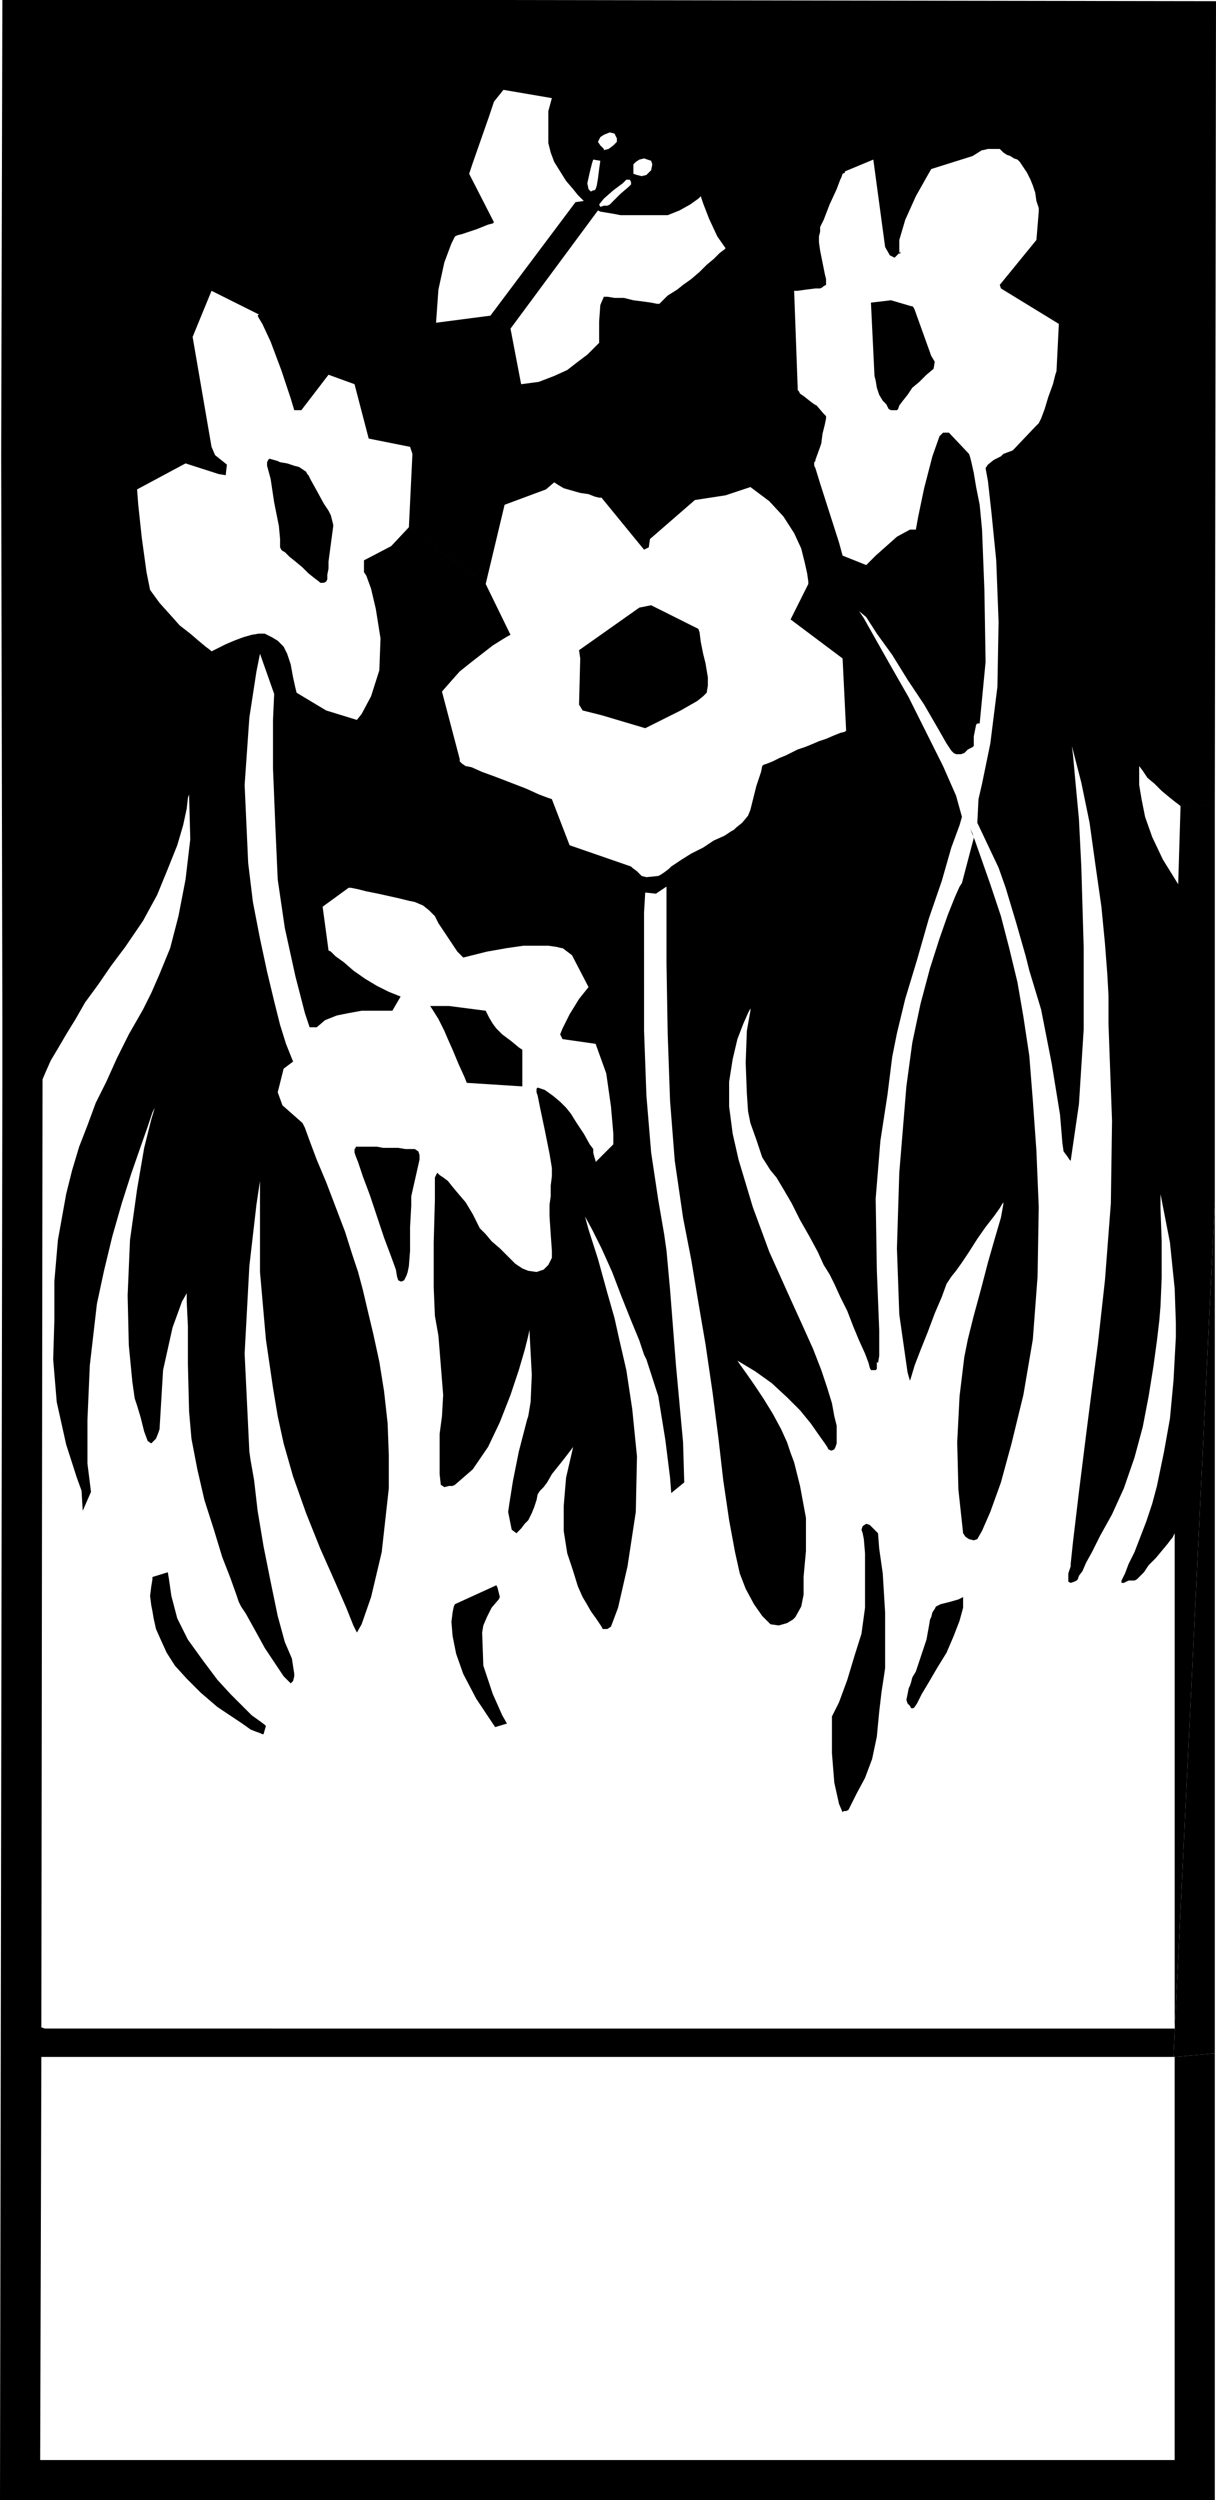 <svg xmlns="http://www.w3.org/2000/svg" width="98.784" height="203.04" fill-rule="evenodd" stroke-linecap="round" preserveAspectRatio="none" viewBox="0 0 1029 2115"><style>.pen1{stroke:none}.brush2{fill:#000}</style><path d="M1028 1016v721l-34 3h-1l35-724zm-295 273-3 2-1 3 1 3 1 5 1 12v46l-3 22-6 19-6 20-7 19-6 12v31l2 25 4 18 3 7v1-1l1-1h2l2-1 1-2 2-4 4-8 7-13 6-16 4-19 2-21 2-17 2-13 1-7v-47l-2-33-3-21-1-13-1-1-3-3-3-3-3-1zm82 62-4 2-7 2-8 2-4 2-1 2-2 3-1 4-1 2-1 6-2 11-4 12-3 9-2 6-3 5-1 4-1 3-1 2-1 5-1 5 1 3 2 2 1 2h2l1-1 2-3 4-8 6-10 7-12 8-13 6-14 5-13 3-11v-9zM740 318l1 4 1 6 2 6 3 5 3 3 1 2 1 2 2 1h5l1-1 1-3 3-4 4-5 4-6 6-5 6-6 6-5 1-6-3-5-14-39-1-2-1-1h-1l-17-5-17 2 3 62zm-505 72-7-2-1 1-1 2v3l3 11 3 20 4 20 1 11v7l1 2 1 1 2 1 4 4 5 4 6 5 5 5 5 4 4 3 1 1h3l2-1 1-2v-4l1-5v-6l4-30v-1l-1-4-1-4-2-4-4-6-6-11-5-9-2-4-1-1-1-2-3-2-3-2-4-1-6-2-6-1-2-1zm306 124-51 36 1 7-1 39 3 5 16 4 37 11 10-5 2-1 4-2 6-3 8-4 7-4 7-4 5-4 3-3 1-6v-7l-1-6-1-6-2-8-2-10-1-8-1-3-40-20-10 2z" class="pen1 brush2"/><path d="M1028 1016V681l-29 1-2 66-13-21-9-19-6-17-3-15-2-12v-16l3 4 4 6 6 5 6 6 6 5 5 4 4 3 1 1 29-1 1-680-606-1 3 76 41 7-3 11v27l2 8 3 8 5 8 5 8 6 7 4 5 4 4 1 1 4-10-1-5 2-9 2-8 1-3 6 1 3-9v-1l-1-1-2-2-2-3 1-2 1-2 3-2 5-2 4 1 1 2 1 2v3l-3 3-4 3-4 1-3 9-1 7-1 8-1 6-1 3-1 1h-1l-2 1-2-2-4 10-7 1-72 96 17 11 74-100 1-5 4-5 8-7 8-6 3-3 6-5v-8l1-1 1-1 3-2 4-1 3 1 3 1 1 3-1 5-4 4-4 1-4-1-3-1-6 5h3l1 2v2l-2 2-7 6-6 6-3 3-2 1h-3l-3 1-1-2-1 5 2 1 6 1 6 1 5 1h40l10-4 9-5 7-5 2-2 2 6 5 13 7 15 7 10-1 1-4 3-5 5-6 5-6 6-7 6-7 5-5 4-8 5-4 4-2 2-1 1h-2l-5-1-7-1-8-1-8-2h-8l-6-1h-3l-3 7-1 14v18l-1 1-4 4-5 5-8 6-9 7-11 5-13 5-15 2-9-47-17-11-46 6 2-28 5-23 6-16 3-6 2-1 4-1 6-2 6-2 5-2 5-2 4-1 1-1-21-41 3-9 7-20 7-20 4-12 8-10-3-76H2L1 386l115 28 41-22 28 9 6 1 1-9-10-8-3-7-16-93 16-39 40 20-1 1 1 2 3 5 7 15 9 24 8 24 3 10h6l23-30 22 8 12 46 35 7 2 6-3 62 65 48 16-67 35-13 7-6 3 2 5 3 7 2 7 2 7 1 5 2 4 1h2l36 44 4-2 1-7 38-33 26-4 21-7 16 12 12 13 9 14 6 13 3 12 2 9 1 7v2l-15 30 44 33 3 61-1 1-4 1-5 2-7 3-6 2-7 3-5 2-3 1-3 1-4 2-6 3-5 2-6 3-5 2-3 1-1 1-1 5-4 12-3 12-2 8-2 5-5 6-5 4-2 2-2 1-6 4-9 4-9 6-10 5-8 5-6 4-3 2-2 2-4 3-3 2-2 1-10 1-4-1-4-4-4-3-1-1-52-18-15-39-3-1-8-3-11-5-13-5-13-5-11-4-9-4-5-1-3-2-2-2v-2l-15-57 7-8 8-9 10-8 9-7 9-7 8-5 5-3 2-1-21-43-65-48-15 16-23 12v10l2 3 4 11 4 17 4 25-1 27-7 22-8 15-4 5-26-8-25-15-1-4-2-9-2-11-3-9-3-6-5-5-5-3-6-3h-5l-6 1-7 2-8 3-7 3-6 3-4 2-2 1-1-1-4-3-6-5-7-6-9-7-8-9-9-10-8-11-3-15-4-29-3-28-1-13L1 386l1 477v51l34-1 3-7 4-9 6-10 7-12 8-13 8-14 11-15 11-16 12-16 15-22 12-22 9-22 8-20 5-17 3-14 1-9 1-3 1 38-4 34-6 31-7 27-9 22-7 16-5 10-2 4-12 21-10 20-9 20-9 18-7 19-7 18-6 20-5 20-7 39-3 35v33l-1 33 3 36 8 36 9 28 4 11 1 17 7-16-3-24v-37l2-46 6-52 6-28 7-29 8-28 8-25 8-23 6-17 4-12 2-4-3 10-6 24-6 35-6 43-2 47 1 42 3 31 2 14 2 6 3 10 3 12 3 8 3 2 4-4 2-5 1-3 3-50 8-36 8-22 4-7v7l1 21v32l1 40 2 23 5 26 6 26 8 25 7 23 7 18 5 14 2 6 2 4 4 6 5 9 5 9 6 11 6 9 6 9 4 6 6 6 2-2 1-4v-2l-2-13-6-14-6-22-6-29-6-30-5-30-3-26-3-17-1-7-4-83 4-74 6-52 3-20v77l5 57 6 41 4 24 5 23 8 28 11 31 12 30 12 27 10 23 6 15 3 6 4-7 8-23 9-38 6-54v-28l-1-27-3-27-4-25-5-23-5-21-4-17-4-15-5-15-6-19-8-21-8-21-8-19-6-16-4-11-2-4-17-15-4-11 5-20 8-6-2-5-4-10-5-16-5-20-6-25-6-28-6-31-4-33-3-66 4-57 6-39 3-15 12 34-1 22v41l2 49 2 45 6 41 9 41 8 31 4 12h6l7-6 10-4 10-2 11-2h26l7-12-10-4-10-5-10-6-10-7-8-7-7-5-4-4-2-1-5-37 22-16h2l5 1 8 2 10 2 9 2 9 2 8 2 5 1 7 3 5 4 4 4 1 1 3 6 8 12 8 12 5 5 20-5 17-3 14-2h21l7 1 4 1h1l8 6 14 27-8 10-8 13-6 12-2 5 2 4 28 4 9 25 4 28 2 23v9l-15 15v-1l-1-3-1-4v-3l-3-4-5-9-6-9-5-8-4-5-5-5-6-5-7-5-6-2-1 1v3l1 3 2 10 4 19 4 20 2 12v7l-1 8v9l-1 7v10l1 15 1 14v6l-3 6-4 4-6 2-7-1-5-2-6-4-6-6-7-7-7-6-5-6-4-4-1-1-6-12-6-10-6-7-5-6-4-5-4-3-3-2-1-1-1-1-1 2-1 2v19l-1 36v38l1 24 3 17 2 25 2 25-1 18-2 15v34l1 9 3 2 4-1h3l2-1 15-13 13-19 10-21 9-23 7-21 5-17 3-12 1-5 2 38-1 23-2 12-1 3-7 27-5 25-3 19-1 7 3 15 4 3 4-4 3-4 3-3 3-6 2-5 2-6 1-5 2-3 3-3 3-4 4-7 8-10 7-9 3-4-6 26-2 24v21l3 19 5 15 4 13 4 9 3 5 4 7 5 7 4 6 1 2h4l3-2 6-16 8-35 7-46 1-47-4-40-5-33-6-26-4-18-6-21-8-29-8-25-3-11 6 11 8 16 9 20 8 21 8 20 7 17 4 12 2 4 10 31 6 37 4 32 1 13 11-9-1-34-6-65-5-64-3-33-2-14-5-29-6-40-4-48-2-55V772l1-17 9 1 9-6v65l1 59 2 57 4 51 7 48 7 36 3 18 3 18 6 35 6 41 5 39 4 35 5 34 5 27 4 18 5 13 7 13 7 10 7 7 7 1 7-2 5-3 2-2 5-9 2-10v-15l2-22v-28l-5-27-5-20-3-8-3-9-5-11-7-13-8-13-8-12-7-10-5-7-2-3 15 9 14 10 13 12 11 11 9 11 7 10 5 7 2 3 1 2 2 1h1l2-1 1-2 1-3v-15l-2-8-2-11-4-13-5-15-7-18-9-20-10-22-9-20-9-20-7-19-7-19-6-20-6-20-5-22-3-23v-21l3-19 4-17 5-13 4-9 2-4v2l-3 17-1 27 1 26 1 15 2 10 5 14 5 15 7 11 5 6 6 10 7 12 7 14 8 14 7 13 5 11 5 8 4 8 5 11 6 12 5 13 5 12 5 11 3 8 1 4 1 2h4l1-1v-6l1 1 1-6v-22l-2-50-1-61 4-49 6-39 4-32 4-20 7-29 10-33 10-35 11-32 8-28 7-19 2-7-5-18-11-25-14-28-15-30-16-28-13-23-9-16-4-6 6 5 9 14 13 18 13 21 14 21 11 19 8 14 4 6 2 2 2 1h4l3-1 3-3 4-2 1-1v-8l1-5 1-5 1-1h2l5-52-1-61-2-51-2-21-1-5-2-10-2-12-2-9-1-4-1-3-17-18h-5l-3 3-6 17-7 27-5 24-2 11h-5l-11 6-18 16-8 8-20-8-3-11-8-25-8-25-4-13-1-2v-3l1-1v-1l4-11 1-3 1-8 2-8 1-5v-2l-1-1-1-1-6-7-2-1-4-3-5-4-3-2-1-2-1-1v-2l-3-82h3l7-1 8-1h4l2-1 1-1 2-1v-5l-1-4-2-10-2-10-1-7v-5l1-4v-4l3-6 5-13 6-13 3-8 1-2 1-3 2-1v-1l24-10 10 74 4 7 4 2 5-5v1l-1 1v-12l5-17 9-20 9-16 4-7 35-11 8-5h1l4-1h10l2 2 1 1 3 2 3 1 3 2 3 1 2 2 2 3 4 6 3 6 2 5 2 6 1 7 2 6v3l-2 24-31 38 1 3 49 30-2 40-1 3-2 8-4 11-3 10-3 8-2 4-2 2-1 1-19 20-8 3-2 2-6 3-5 4-2 3 2 11 3 27 4 40 2 52-1 55-6 48-7 34-3 13-1 20 18 38 6 17 9 30 8 28 3 12 10 33 9 46 7 43 2 24 1 7 3 4 2 3 1 1 7-48 4-63v-70l-2-68-2-40-3-32-2-22-1-8 8 31 7 34 5 36 5 35 3 31 2 26 1 18v24l1 28 2 54-1 70-5 65-6 54-5 38-5 39-6 48-5 42-2 19v2l-1 3-1 3v7l2 1 3-1 2-1 1-1 1-3 3-4 3-7 5-9 7-14 10-18 10-22 9-26 7-26 5-26 4-25 3-22 2-17 1-12 1-24v-31l-1-28v-12l8 41 4 39 1 29v12l-2 37-3 32-5 28-6 29-4 15-5 15-5 13-5 13-5 10-3 8-3 6v2h2l2-1 2-1h5l2-1 2-2 4-4 4-6 6-6 5-6 5-6 3-4 1-1 2-4v419H38l-3-1 1-802-34 1-2 1201h1028v-378l-34 3v341H34l1-341h958l35-724z" class="pen1 brush2"/><path d="m824 709-10 38-2 3-4 9-6 15-7 20-8 25-8 30-7 33-5 37-6 73-2 64 2 56 7 49 2 7 1-3 3-10 5-13 6-15 6-16 6-14 4-11 4-6 4-5 5-7 6-9 7-11 7-10 7-9 5-7 3-5v2l-2 11-5 17-6 21-6 23-6 22-5 20-3 15-4 33-2 39 1 40 4 37 2 3 3 2 4 1 3-1 4-7 7-16 9-25 9-33 10-41 8-47 4-53 1-59-2-48-3-42-3-38-5-33-5-29-7-29-7-27-9-27-13-37-4-10 2 4 1 4zM364 851l2 3 5 8 5 10 3 7 4 9 5 12 5 11 2 5 47 3v-31l-3-2-6-5-8-6-5-5-3-4-3-5-2-4-1-2-31-4h-16zm-56 119h-7v1l-1 1v3l1 3 2 5 4 12 6 16 6 18 6 18 6 16 4 11 1 6 1 3 2 1h1l2-1 1-2 1-2 1-3 1-5 1-13v-20l1-18v-8l7-31v-4l-1-3-3-2h-8l-6-1h-13l-5-1h-11zm114 383 1-2-1-4-1-4-1-2-35 16-1 2-1 5-1 8 1 12 3 15 6 17 11 21 16 24 10-3-4-7-8-18-8-24-1-28 1-6 3-7 4-8 6-7zm-293-19v2l-1 6-1 8 1 8 1 5 1 6 2 9 4 9 5 11 7 11 10 11 12 12 14 12 12 8 9 6 7 5 5 2 3 1 2 1h1l2-7-1-1-4-3-7-5-8-8-10-10-11-12-12-16-13-18-9-18-5-19-2-14-1-6-13 4z" class="pen1 brush2"/></svg>
